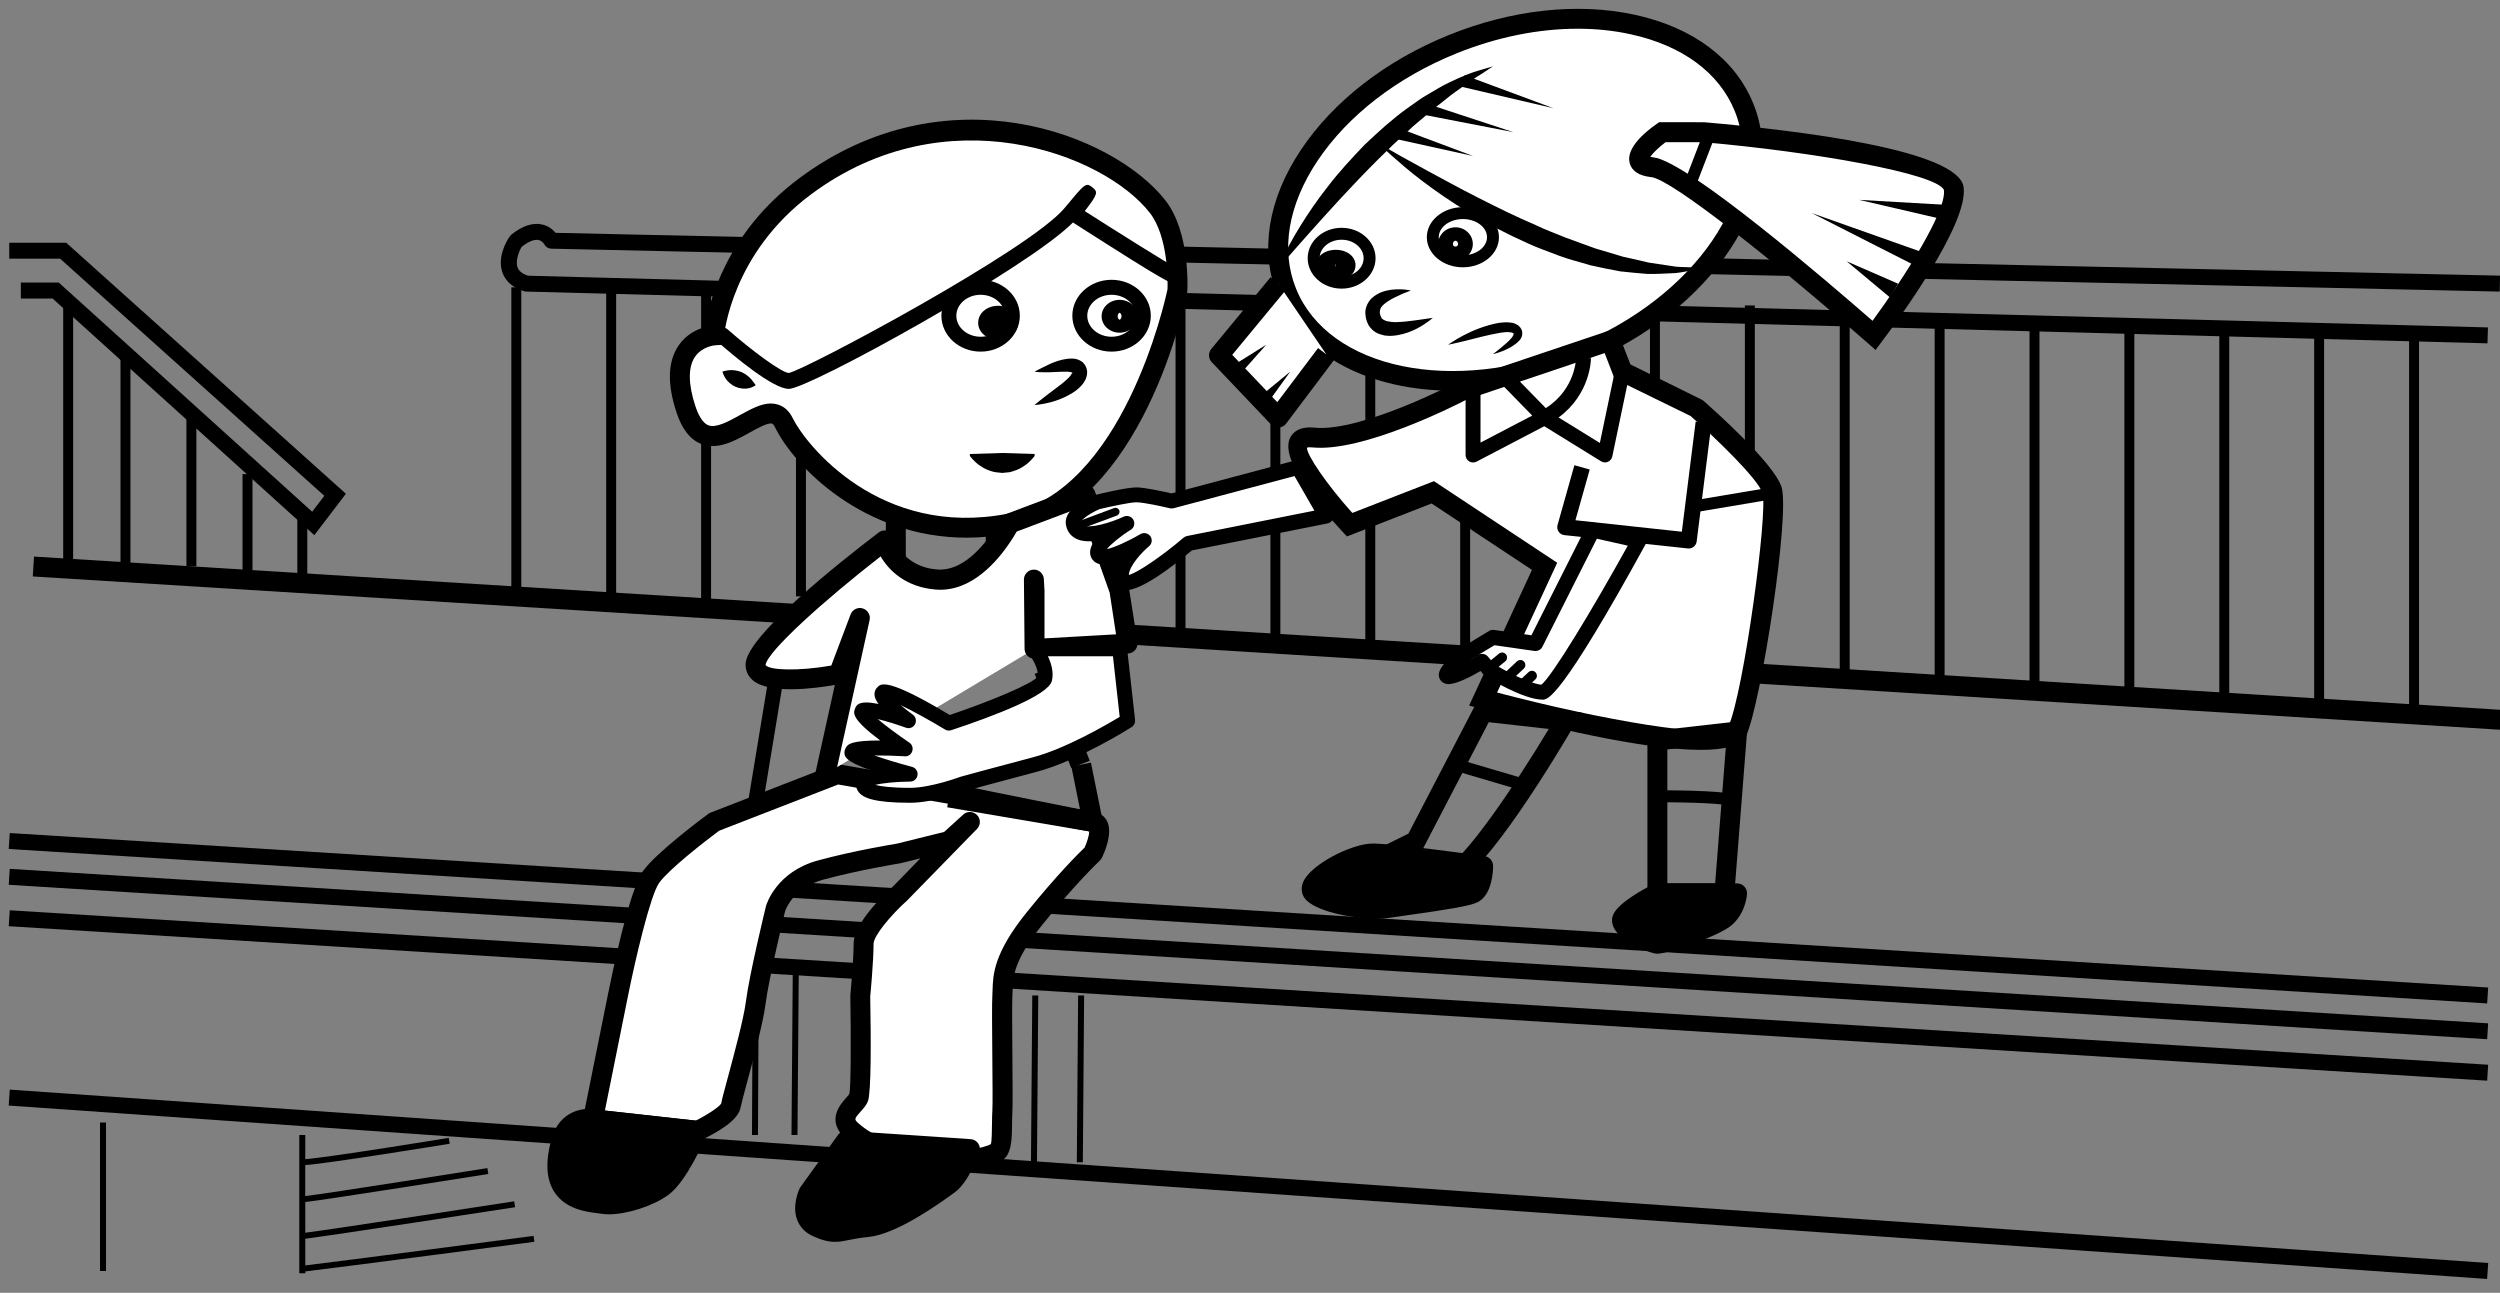 <?xml version="1.0" encoding="UTF-8"?> <!-- Generator: Adobe Illustrator 23.0.6, SVG Export Plug-In . SVG Version: 6.00 Build 0) --> <svg xmlns="http://www.w3.org/2000/svg" xmlns:xlink="http://www.w3.org/1999/xlink" id="Layer_1" x="0px" y="0px" viewBox="0 0 500.45 258.79" style="enable-background:new 0 0 500.45 258.79;" xml:space="preserve"><rect x="0" y="0" width="500.45" height="258.79" fill="#808080" stroke="none"/> <style type="text/css"> .st0{fill:#FFFFFF;} </style> <g> <path d="M497.87,256.02L1.74,221.31l0.22-3.19l496.13,34.71L497.87,256.02z M497.88,216.33L1.75,185.41l0.2-3.19l496.13,30.92 L497.88,216.33z M497.88,208.03L1.75,177.12l0.2-3.19l496.13,30.92L497.88,208.03z M497.88,200.87L1.75,169.95l0.2-3.19 l496.13,30.92L497.88,200.87z"></path> </g> <g> <rect x="252.79" y="-119.72" transform="matrix(0.062 -0.998 0.998 0.062 110.37 375.103)" width="3.99" height="497.09"></rect> </g> <g> <path d="M497.94,68.73L105.35,58.37c-0.14,0-0.29-0.03-0.42-0.07c-3.25-1-4.28-3.02-4.57-4.54c-0.6-3.09,1.45-6.34,2.04-6.82 c2.18-1.74,4.23-2.41,6.09-2.01c1.32,0.29,2.21,1.06,2.73,1.68l389.24,8.57l-0.07,3.19l-390.04-8.59 c-0.59-0.01-1.13-0.35-1.39-0.88c0,0-0.39-0.7-1.17-0.86c-0.85-0.16-2.03,0.31-3.38,1.39c-0.18,0.27-1.32,2.45-0.84,3.99 c0.09,0.3,0.37,1.18,2.11,1.77l392.36,10.35L497.94,68.73z"></path> </g> <g> <path d="M142.34,121.75h-1.99V58.16h1.99V121.75z M161.33,119.38h-1.99V61.15h1.99V119.38z M123.34,119.38h-1.99V58.16h1.99V119.38 z M104.35,119.38h-1.99V57.51h1.99V119.38z"></path> </g> <g> <rect x="177.33" y="61.15" width="3.99" height="58.23"></rect> </g> <g> <path d="M484.24,143.15h-1.99V66.86h1.99V143.15z M465.24,141.88h-1.99v-76.4h1.99V141.88z M427.25,139.6h-1.99V65.24h1.99V139.6z M446.25,139.16h-1.99V67.19h1.99V139.16z M408.26,137.45h-1.99V64.74h1.99V137.45z M389.27,136.37h-1.99V65.47h1.99V136.37z M370.27,135.95h-1.99v-74.8h1.99V135.95z M294.29,131.19h-1.99V61.15h1.99V131.19z M275.3,129.88h-1.99V61.15h1.99V129.88z M256.3,128.82h-1.99V61.15h1.99V128.82z M237.31,127.01h-1.99V61.15h1.99V127.01z M351.28,119.38h-1.99V61.15h1.99V119.38z M332.28,119.38h-1.99V61.15h1.99V119.38z M313.29,119.38h-1.99V61.15h1.99V119.38z M218.32,119.38h-1.99V61.15h1.99V119.38z M199.32,119.38h-1.99V61.15h1.99V119.38z"></path> </g> <g> <path class="st0" d="M349.12,21.5c-6.96-17.21-33.09-22.86-58.36-12.63c-25.28,10.23-40.12,32.46-33.16,49.66 c6.96,17.21,33.09,22.86,58.36,12.64C341.23,60.94,356.08,38.7,349.12,21.5"></path> </g> <g> <path d="M290.97,78.22c-16.47,0-30.3-6.78-35.22-18.94c-3.62-8.95-1.96-19.36,4.68-29.3c6.48-9.71,16.98-17.86,29.58-22.96 c12.59-5.1,25.8-6.55,37.22-4.07c11.69,2.53,20.12,8.85,23.75,17.8l0,0c7.36,18.2-8.01,41.64-34.26,52.27 C307.99,76.54,299.15,78.22,290.97,78.22z M315.82,5.75c-7.87,0-16.22,1.68-24.32,4.96c-11.85,4.8-21.71,12.43-27.76,21.48 c-5.88,8.81-7.41,17.9-4.3,25.59c6.53,16.16,31.55,21.33,55.77,11.54c24.21-9.8,38.59-30.92,32.06-47.07l0,0 c-3.11-7.69-10.53-13.16-20.89-15.4C323.01,6.11,319.47,5.75,315.82,5.75z"></path> </g> <g> <path d="M255.88,53.67c0,0,1.39-3.55,4.38-8.37c1.5-2.41,3.33-5.17,5.54-7.95c2.15-2.83,4.73-5.62,7.36-8.36 c2.75-2.62,5.58-5.18,8.49-7.27c1.46-1.03,2.84-2.08,4.28-2.88c1.42-0.83,2.73-1.65,4.03-2.26c2.58-1.25,4.78-2.15,6.4-2.57 c1.59-0.46,2.5-0.73,2.5-0.73s-0.79,0.53-2.17,1.44c-1.41,0.82-3.28,2.21-5.54,3.81c-1.12,0.8-2.25,1.8-3.51,2.74 c-1.27,0.93-2.45,2.13-3.8,3.19c-1.34,1.07-2.55,2.39-3.93,3.55c-1.34,1.21-2.62,2.54-3.94,3.8c-5.22,5.18-10.16,10.68-13.88,14.84 C258.36,50.87,255.88,53.67,255.88,53.67"></path> </g> <g> <path d="M276.17,28.84c0,0,0.97,0.55,2.67,1.51c1.66,1.01,4.14,2.28,7.02,3.9c2.92,1.57,6.29,3.43,9.96,5.29 c3.67,1.87,7.59,3.81,11.6,5.52c1.96,0.97,4.02,1.68,5.99,2.51c2.01,0.73,3.99,1.46,5.9,2.15c1.95,0.58,3.83,1.14,5.62,1.68 c1.82,0.38,3.54,0.79,5.13,1.17c1.62,0.24,3.1,0.47,4.42,0.66c1.33,0.28,2.49,0.19,3.45,0.26c1.93,0.08,3.06,0.17,3.06,0.17 s-1.07,0.26-3.02,0.6c-0.97,0.14-2.16,0.46-3.53,0.45c-1.37,0.06-2.94,0.16-4.64,0.13c-1.69-0.14-3.53-0.3-5.48-0.52 c-1.91-0.36-3.93-0.74-6.01-1.23c-2.02-0.63-4.17-1.13-6.25-1.91c-2.06-0.82-4.22-1.52-6.26-2.48c-4.11-1.85-8.12-3.91-11.7-6.12 c-3.61-2.15-6.83-4.41-9.5-6.43c-2.68-2.03-4.77-3.9-6.23-5.19C276.93,29.67,276.17,28.84,276.17,28.84"></path> </g> <g> <polygon points="279.1,25.31 294.87,31.23 278.42,27.6 "></polygon> </g> <g> <polygon points="284.85,20.51 302.93,26.45 284.24,22.83 "></polygon> </g> <g> <polygon points="293.18,15.06 310.99,21.67 292.49,17.35 "></polygon> </g> <g> <path class="st0" d="M341.02,26.45c0,0,49.09,4.28,50.09,11.27s-15.96,29.42-15.96,29.42s-37.4-32.91-44.38-33.66 c-6.98-0.75,1.99-7.02,1.99-7.02H341.02z"></path> </g> <g> <path d="M375.45,70.06l-1.61-1.42c-17.9-15.75-39.15-32.73-43.28-33.18c-2.46-0.26-3.92-1.22-4.34-2.84 c-0.76-2.97,3.05-6.16,5.4-7.8l0.51-0.36l9.05,0.01c18.92,1.65,50.83,5.53,51.89,12.97c1.06,7.43-13.42,27.05-16.34,30.9 L375.45,70.06z M330.35,31.4c0.16,0.04,0.37,0.07,0.63,0.1c6.76,0.72,34.94,24.93,43.86,32.72c6.32-8.61,14.89-22.02,14.29-26.21 c-1.53-3.3-26.15-7.62-48.2-9.55h-7.51C332.11,29.43,330.87,30.64,330.35,31.4z"></path> </g> <g> <rect x="334.59" y="30.73" transform="matrix(0.359 -0.933 0.933 0.359 188.237 338.035)" width="11.43" height="2.4"></rect> </g> <g> <polygon points="390.37,44.24 372.16,40.01 390.82,41.08 "></polygon> </g> <g> <polygon points="384.57,53.78 362.69,42.66 385.82,50.85 "></polygon> </g> <g> <polygon points="378.31,59.52 369.67,52.31 379.98,56.8 "></polygon> </g> <g> <polyline class="st0" points="255.88,56.78 244.01,71.12 255.88,83.59 265.46,70.88 "></polyline> </g> <g> <path d="M255.88,85.59c-0.55,0-1.07-0.22-1.45-0.62L242.57,72.5c-0.7-0.73-0.74-1.87-0.09-2.65l11.86-14.35l3.07,2.54l-10.74,12.99 l9.02,9.48l8.16-10.83l3.19,2.4l-9.58,12.71c-0.35,0.47-0.89,0.76-1.48,0.79C255.95,85.58,255.92,85.59,255.88,85.59z"></path> </g> <g> <polygon points="246.34,73.47 253.47,69.01 247.89,75.3 "></polygon> </g> <g> <polygon points="251.12,80.28 258.29,74.39 252.86,81.92 "></polygon> </g> <g> <path d="M268.56,57.78c-3.75,0-6.79-2.73-6.79-6.09c0-3.36,3.05-6.09,6.79-6.09s6.8,2.73,6.8,6.09 C275.36,55.04,272.31,57.78,268.56,57.78z M268.56,47.99c-2.43,0-4.4,1.66-4.4,3.69c0,2.04,1.98,3.7,4.4,3.7 c2.43,0,4.41-1.66,4.41-3.7C272.97,49.65,270.99,47.99,268.56,47.99z M292.84,53.51c-3.98,0-7.22-2.7-7.22-6.02 c0-3.32,3.24-6.02,7.22-6.02s7.22,2.7,7.22,6.02C300.06,50.81,296.82,53.51,292.84,53.51z M292.84,43.85 c-2.66,0-4.83,1.63-4.83,3.63c0,2,2.17,3.63,4.83,3.63c2.66,0,4.83-1.63,4.83-3.63C297.67,45.48,295.5,43.85,292.84,43.85z"></path> </g> <g> <path d="M267.4,56.19c-2.25,0-3.95-1.33-3.95-3.09c0-1.76,1.69-3.09,3.95-3.09c2.25,0,3.95,1.33,3.95,3.09 C271.35,54.86,269.65,56.19,267.4,56.19z M267.4,52.76c-0.03,0.1-0.04,0.22-0.04,0.34s0.02,0.24,0.04,0.34 c0.03-0.1,0.04-0.22,0.04-0.34S267.43,52.86,267.4,52.76z M291.36,52.18c-1.91,0-3.47-1.5-3.47-3.34c0-1.84,1.56-3.34,3.47-3.34 s3.47,1.5,3.47,3.34C294.83,50.68,293.28,52.18,291.36,52.18z M291.36,48.19c-0.28,0-0.52,0.3-0.52,0.65c0,0.69,1.04,0.69,1.04,0 C291.88,48.49,291.64,48.19,291.36,48.19z"></path> </g> <g> <path d="M282.41,58.16c0,0-0.36,0.14-0.98,0.39c-0.62,0.21-1.48,0.63-2.43,1.09c-0.93,0.47-2,1.14-2.53,1.89 c-0.22,0.38-0.26,0.71-0.26,1.1c0.02,0.14,0.14,0.61,0.1,0.5c0.15,0.28,0.37,0.85,0.44,0.7c-0.01,0.09,0.53,0.38,0.98,0.49 c0.54,0.08,1.13,0.19,1.76,0.16c1.25-0.02,2.51-0.18,3.59-0.32c2.24-0.32,3.73-0.53,3.73-0.53s-1.14,1.08-3.22,2.17 c-1.05,0.53-2.33,1.05-3.87,1.3c-0.77,0.12-1.62,0.2-2.54,0.06c-0.95-0.25-1.93-0.43-2.86-1.57c-0.53-0.63-0.48-0.83-0.68-1.21 c-0.28-0.79-0.26-1.08-0.33-1.66c-0.04-1.1,0.48-2.16,1.13-2.88c1.38-1.34,2.86-1.65,4.04-1.84 C280.89,57.73,282.41,58.16,282.41,58.16"></path> </g> <g> <path d="M289.89,69.01c0,0,4.5-3.39,10.23-4.39c0.73-0.08,1.47-0.16,2.3-0.04c0.41,0.04,0.85,0.16,1.31,0.45l0.16,0.09 c0.27,0.23,0.12,0.12,0.2,0.19l0.17,0.18c0.07,0.02,0.36,0.51,0.44,0.82c0.2,1.4-0.65,1.92-1.07,2.35 c-0.51,0.42-1.01,0.73-1.48,0.99c-1.9,0.99-3.29,1.24-3.29,1.24s1.14-0.85,2.64-2.16c0.38-0.32,0.76-0.69,1.09-1.09 c0.35-0.37,0.5-0.95,0.41-0.87c-0.07,0.04,0.19,0.17-0.02,0l-0.19-0.16c0.02,0.02-0.18-0.16,0.03,0.02l-0.06-0.01 c-0.13-0.05-0.31-0.1-0.59-0.12c-0.5-0.06-1.14,0.01-1.76,0.1c-2.53,0.43-5.18,1.15-7.16,1.65 C291.26,68.74,289.89,69.01,289.89,69.01"></path> </g> <g> <path class="st0" d="M292.84,78.13c0,0-19.91,10.45-29.88,9.45c-9.97-1,7.2,17.45,7.2,17.45l16.65-6.48l22.38,14.81l-12.31,26.58 c0,0,47.85,12.96,50.84,6.48s8.48-43.88,6.98-48.37c-1.5-4.49-15.17-16.46-15.17-16.46l-14.74-7.21l-2.4-6.21L292.84,78.13z"></path> </g> <g> <path d="M340.46,150.11c-11.48,0-31.03-4.71-44.09-8.25l-2.28-0.62l12.58-27.16l-20.09-13.29l-16.95,6.6l-0.92-0.99 c-4.82-5.17-12.58-14.49-10.45-18.76c0.54-1.1,1.82-2.34,4.91-2.03c9.33,0.93,28.55-9.13,28.75-9.24l0.29-0.12l31.36-10.56 l2.8,7.26l14.48,7.16c2.35,2.06,14.17,12.57,15.76,17.33c1.79,5.37-4.08,43.37-7.06,49.84C348.6,149.3,345.22,150.11,340.46,150.11 z M299.69,138.63c20.8,5.48,43.81,9.46,46.27,6.88c3.08-6.7,8.02-43.31,6.85-46.83c-0.95-2.86-9.25-10.89-14.4-15.41l-15.2-7.43 l-1.99-5.16l-27.6,9.29c-1.98,1.03-20.72,10.59-30.86,9.6c-0.85-0.09-1.13,0.04-1.13,0.04c-0.14,1.31,3.93,7.36,9.08,13.07 l16.34-6.36l24.67,16.33L299.69,138.63z"></path> </g> <g> <path d="M321.3,92.57c-0.27,0-0.55-0.08-0.79-0.22l-11.38-7.03l-13.56,7.09c-0.46,0.24-1.02,0.22-1.47-0.05 c-0.45-0.27-0.72-0.76-0.72-1.28V78.13h2.99V88.6l10.35-5.41l-5.76-5.9l2.14-2.09l6.34,6.5c5.98-3.84,6.05-9.95,6.05-10.01h2.99 c0,0.32-0.08,7.17-6.48,11.88l8.26,5.1l3.05-14.6l2.93,0.61l-3.49,16.69c-0.1,0.48-0.42,0.88-0.87,1.07 C321.7,92.53,321.5,92.57,321.3,92.57z"></path> </g> <g> <path d="M338.05,109.8c-0.05,0-0.11,0-0.17-0.01l-24.73-2.67c-0.47-0.05-0.89-0.3-1.15-0.69c-0.26-0.39-0.34-0.87-0.21-1.33 l3.37-11.97l3.07,0.86l-2.86,10.15l21.3,2.3l2.77-22.05l3.16,0.4l-2.96,23.6C339.53,109.21,338.85,109.8,338.05,109.8z"></path> </g> <g> <rect x="338.15" y="99.1" transform="matrix(0.986 -0.166 0.166 0.986 -11.853 58.763)" width="15" height="2.39"></rect> </g> <g> <path class="st0" d="M328.12,108.21c0,0-16.66,30.37-19.3,30.36c-3.51-0.01-10.68-4.46-10.68-4.46l-1.44-1.73 c0,0-5.13,3.24-6.81,3.08c-1.68-0.17,2.95-4.26,2.95-4.26l6.02-3.59l8.54,1.22l11.44-22.69L328.12,108.21z"></path> </g> <g> <path d="M308.84,140.06c-0.01,0-0.02,0-0.03,0c-3.83-0.01-10.7-4.21-11.46-4.69c-0.14-0.08-0.26-0.19-0.36-0.32l-0.61-0.73 c-1.97,1.16-5.04,2.76-6.63,2.61c-0.8-0.08-1.41-0.55-1.63-1.25c-0.2-0.63-0.58-1.81,3.74-5.62l6.24-3.76 c0.29-0.18,0.64-0.25,0.98-0.2l7.48,1.07l10.96-21.74c0.31-0.61,1-0.93,1.66-0.78l9.27,2.08c0.46,0.1,0.84,0.41,1.04,0.84 c0.19,0.43,0.18,0.92-0.05,1.33C312.51,139.77,309.83,140.06,308.84,140.06z M299.13,132.96c2.58,1.57,7.13,3.91,9.42,4.1 c2.13-1.66,10.18-14.98,17.3-27.83l-6.19-1.39l-10.92,21.66c-0.29,0.57-0.91,0.87-1.55,0.81l-8.02-1.15l-5.04,3.01 c0.58-0.33,1.18-0.68,1.76-1.05c0.63-0.4,1.47-0.27,1.95,0.31L299.13,132.96z"></path> </g> <g> <path d="M347.03,180.83h-17.25v-34.37l20.13-2.29L347.03,180.83z M333.77,176.84h9.57l2.21-28.16l-11.78,1.34V176.84z"></path> </g> <g> <path d="M345.03,161.07c-3.81-0.48-13.16-0.49-13.26-0.49v-2.39c0.39,0,9.59,0,13.56,0.51L345.03,161.07z"></path> </g> <g> <path d="M331.77,178.83c0,0-5.98,2.99-6.98,4.99c-1,1.99,5.56,5.01,6.98,5.1c1.42,0.09,11.03-3.22,13.41-5.1 c2.38-1.88,2.55-4.99,2.55-4.99H331.77z"></path> </g> <g> <path d="M331.77,190.91c-0.04,0-0.09,0-0.12,0c-1.64-0.11-7-2.4-8.47-4.96c-0.58-1.01-0.64-2.08-0.17-3.02 c1.2-2.4,6.33-5.11,7.87-5.88c0.28-0.14,0.58-0.21,0.89-0.21h15.96c0.55,0,1.07,0.23,1.45,0.62c0.37,0.4,0.57,0.93,0.54,1.48 c-0.01,0.16-0.25,4.02-3.3,6.44C343.87,187.4,334.11,190.91,331.77,190.91z M326.91,184.31c1,0.99,4.01,2.48,5.03,2.63 c1.31-0.09,10-3.08,12.01-4.67c0.52-0.41,0.89-0.92,1.16-1.43h-12.85C329.97,182,327.77,183.45,326.91,184.31z"></path> </g> <g> <path d="M287.08,177.98c-6.08,0-10.91-5-11.15-5.25l-1.86-1.96l7.87-3.9l13.81-26.57l20.84,2.34l-1.54,2.65 c-2.89,4.96-17.68,29.83-24.52,32.13C289.35,177.81,288.19,177.98,287.08,177.98z M281,171.78c2.01,1.39,5.12,2.91,8.25,1.86 c3.69-1.24,13.84-16.15,20.78-27.72l-12.01-1.35l-13.15,25.29L281,171.78z"></path> </g> <g> <rect x="296.66" y="148.21" transform="matrix(0.283 -0.959 0.959 0.283 64.886 396.762)" width="2.4" height="13.54"></rect> </g> <g> <path d="M274.76,170.85c-4.32,0-14.29,5.65-11.8,7.98c2.49,2.33,11.56,3.48,14.41,2.99c2.85-0.49,15.49-1.99,17.5-2.99 c2.02-1,2.02-5.49,2.02-5.49S279.08,170.85,274.76,170.85"></path> </g> <g> <path d="M275.72,183.92c-4.11,0-11.43-1.13-14.12-3.63c-1.01-0.94-1.3-2.3-0.77-3.64c1.39-3.54,9.74-7.79,13.93-7.79 c4.41,0,21.68,2.41,22.41,2.51c0.99,0.14,1.72,0.98,1.72,1.98c0,0.96-0.15,5.8-3.14,7.27c-1.5,0.74-5.97,1.46-14.23,2.62 c-1.69,0.23-3.08,0.43-3.81,0.55C277.2,183.88,276.52,183.92,275.72,183.92z M264.78,177.71c2.45,1.51,9.75,2.59,12.26,2.14 c0.76-0.13,2.19-0.33,3.93-0.57c3.52-0.49,11.75-1.64,13.02-2.24c0.26-0.16,0.57-0.97,0.75-1.98c-4.67-0.63-16.66-2.22-19.98-2.22 C271.76,172.85,266.07,176.04,264.78,177.71z"></path> </g> <g> <path class="st0" d="M235.7,58.16c0,0-8.31,41.72-33.58,46.62c-25.26,4.9-41.55-12.7-45.21-20.18c-3.66-7.49-14.96,11.39-19.61-2.7 c-4.65-14.09,5.65-14.76,5.65-14.76s1.23-17.21,18.28-29.88c28.71-21.31,61.09-7.87,70.48,4.08 C236.31,47.19,235.7,58.16,235.7,58.16"></path> </g> <g> <path d="M193.51,107.63c-20.6,0-34.49-14.18-38.39-22.15c-0.11-0.22-0.33-0.61-0.56-0.68c-0.82-0.25-2.95,0.93-4.51,1.8 c-3,1.67-6.4,3.56-9.7,2.26c-2.2-0.86-3.82-2.93-4.94-6.34c-1.87-5.66-1.74-10.14,0.4-13.31c1.56-2.32,3.81-3.32,5.34-3.75 c0.73-4.65,4.09-18.81,18.89-29.81c29.34-21.78,62.77-8.89,73.23,4.44c5.01,6.38,4.44,17.69,4.41,18.17l-0.04,0.28 c-0.35,1.76-8.87,43.09-35.15,48.19C199.39,107.35,196.38,107.63,193.51,107.63z M154.31,80.77c0.49,0,0.96,0.07,1.44,0.22 c1.27,0.4,2.26,1.32,2.95,2.74c2.59,5.29,17.48,24.06,43.04,19.1c22.97-4.46,31.41-42.28,31.97-44.92 c0.05-1.24,0.24-10.49-3.57-15.34c-9.35-11.9-40.84-23.66-67.72-3.71c-16.06,11.93-17.47,28.26-17.48,28.42l-0.13,1.73l-1.73,0.12 c-0.09,0.01-2.59,0.24-3.99,2.35c-1.37,2.06-1.33,5.45,0.1,9.79c0.49,1.5,1.35,3.38,2.61,3.87c1.55,0.6,4.08-0.8,6.31-2.04 C150.27,81.92,152.32,80.77,154.31,80.77z"></path> </g> <g> <path d="M157.91,77.85c-3.21,0-11.1-6.66-14.35-9.52c-0.66-0.58-0.72-1.59-0.14-2.25c0.58-0.66,1.59-0.72,2.25-0.14 c4.73,4.17,10.78,8.67,12.24,8.72c3.12-0.54,48.2-24.58,55.2-33.02c4.11-4.97,4.27-5.17,5.58-4.12c1.17,0.93,1.06,1.34-1.54,4.74 c6.89,4.39,16.73,10.58,18.43,11.42c0.63,0.13,1.14,0.63,1.25,1.31c0.1,0.62-0.18,1.26-0.7,1.6c-1.11,0.74-1.22,0.8-21.35-12.05 C205.68,53.72,161.84,77.85,157.91,77.85z"></path> </g> <g> <path d="M222.51,70.39c-4.33,0-7.85-3.22-7.85-7.19s3.52-7.19,7.85-7.19c4.33,0,7.86,3.23,7.86,7.19S226.85,70.39,222.51,70.39z M222.51,59.01c-2.68,0-4.86,1.88-4.86,4.2c0,2.31,2.18,4.2,4.86,4.2c2.68,0,4.86-1.88,4.86-4.2 C227.38,60.89,225.2,59.01,222.51,59.01z M196.3,70.39c-4.33,0-7.85-3.22-7.85-7.19s3.52-7.19,7.85-7.19s7.85,3.23,7.85,7.19 S200.63,70.39,196.3,70.39z M196.3,59.01c-2.68,0-4.86,1.88-4.86,4.2c0,2.31,2.18,4.2,4.86,4.2c2.68,0,4.86-1.88,4.86-4.2 C201.16,60.89,198.98,59.01,196.3,59.01z"></path> </g> <g> <path d="M199.8,68.01c-2.24,0-3.99-1.49-3.99-3.4s1.75-3.4,3.99-3.4c2.24,0,3.99,1.49,3.99,3.4S202.04,68.01,199.8,68.01z M224.12,66.6c-1.99,0-3.6-1.48-3.6-3.29s1.61-3.29,3.6-3.29s3.6,1.48,3.6,3.29S226.11,66.6,224.12,66.6z M224.12,62.61 c-0.1,0.01-0.39,0.25-0.39,0.7c0,0.44,0.29,0.69,0.39,0.7c0.1-0.01,0.39-0.26,0.39-0.7C224.51,62.87,224.22,62.62,224.12,62.61z"></path> </g> <g> <path d="M207.11,74.39c0,0,1.21-0.67,3.09-1.55c0.96-0.41,2.09-0.85,3.54-1.03c0.73-0.01,1.6-0.21,2.77,0.54 c0.59,0.37,1,1.15,1.09,1.8c0.01,0.14,0.02-0.13,0.02,0.34v0.06l-0.01,0.12l-0.01,0.25c-0.02,0.21-0.13,0.65-0.25,0.95 c-0.49,1.03-1.08,1.56-1.67,2.07c-0.58,0.5-1.21,0.85-1.8,1.18c-1.18,0.64-2.34,1.06-3.34,1.34c-2.02,0.55-3.44,0.62-3.44,0.62 s0.26-0.26,0.73-0.63c0.49-0.35,1.14-0.94,1.95-1.53c0.78-0.59,1.69-1.28,2.67-2.01c0.47-0.35,0.89-0.77,1.31-1.14 c0.4-0.36,0.74-0.84,0.82-1.03c-0.02-0.02,0.03,0.11,0.06,0l0.02-0.25l0.01-0.12l0-0.06c0.01,0.43,0,0.12,0,0.22 c-0.03,0,0.09,0.12,0.11,0.13c0.06-0.01-0.45-0.23-0.96-0.24c-1.08-0.05-2.25,0.04-3.25,0.08c-1.01,0.06-1.89,0-2.51,0 C207.46,74.48,207.11,74.39,207.11,74.39"></path> </g> <g> <path d="M207.11,91.27c0,0-0.81,1.14-2.03,1.95c-0.61,0.44-1.32,0.8-2.07,1.04c-0.38,0.09-0.77,0.29-1.17,0.29l-1.21,0.12 c-0.81-0.08-1.62-0.12-2.38-0.41c-0.76-0.24-1.47-0.61-2.07-1.04c-1.22-0.81-2.03-1.94-2.03-1.94v-0.4c0,0,3.24-0.1,6.48-0.2 c3.24,0.1,6.48,0.2,6.48,0.2V91.27z"></path> </g> <g> <path d="M144.62,74.39c0,0,0.63-0.22,1.41-0.29c0.77-0.06,1.67,0.08,2.46,0.41c0.78,0.36,1.46,0.9,1.94,1.46 c0.24,0.26,0.43,0.61,0.59,0.77c0.15,0.2,0.25,0.36,0.25,0.36s-0.53,0.43-1.36,0.62c-0.81,0.18-1.82,0.08-2.69-0.3 c-0.86-0.39-1.58-1.04-2.01-1.71C144.78,75.04,144.62,74.39,144.62,74.39"></path> </g> <g> <polygon points="152.61,161.6 149.65,161.12 153.78,136.12 156.73,136.6 "></polygon> </g> <g> <path class="st0" d="M167.55,154.97l-24.6,9.56c0,0-9.97,7.35-12.63,10.99c-2.66,3.64-6.65,23.75-6.65,23.75l-4.99,24.76 l20.94,2.33c0,0,6.31-2.99,6.65-4.99c0.33-1.99,4.31-15.29,4.98-20.61c0.67-5.32,3.99-18.95,3.99-18.95s1.66-5.65,8.98-7.65 c7.31-1.99,15.62-3.32,15.62-3.32l10.09-2.49l4.21-3.83l-13.96,14.3c0,0-7.32,6.55-7.32,10.09c0,3.54-0.66,10.36-0.66,10.36 s0.33,18.78-0.34,20.44c-0.66,1.66-4.65,3.65-1.33,6.65c3.32,2.99,9.85,5.84,15.35,6.23c5.5,0.38,12.91-0.91,13.9-2.24 c0.99-1.33,0.66-5.32,0.83-7.98c0.16-2.66-0.18-20.04,0-23.1c0.18-3.06-0.5-6.82,6.48-15.46c6.98-8.64,11.63-12.96,11.63-12.96 s2.86-5.83,0-6.32c-2.86-0.49-24.6-4.9-24.6-4.9L167.55,154.97z"></path> </g> <g> <path d="M187.82,234.65c-0.76,0-1.45-0.02-2.06-0.06c-5.7-0.4-12.66-3.23-16.55-6.74c-3.9-3.51-0.98-6.79,0.12-8.03 c0.25-0.28,0.62-0.69,0.7-0.85c0.3-1.23,0.34-11,0.19-19.66c0.02-0.3,0.66-6.99,0.66-10.39c0-4.11,6.11-9.9,7.98-11.57l5.39-5.53 l-3.92,0.97c-0.25,0.05-8.46,1.37-15.58,3.31c-6.07,1.66-7.53,6.11-7.59,6.3c0,0.03-3.28,13.47-3.92,18.62 c-0.46,3.63-2.33,10.57-3.69,15.63c-0.62,2.3-1.2,4.47-1.3,5.05c-0.42,2.5-4.45,4.89-7.76,6.46c-0.33,0.16-0.7,0.21-1.07,0.18 l-20.94-2.33c-0.56-0.06-1.06-0.35-1.39-0.81c-0.33-0.45-0.46-1.02-0.34-1.57l4.99-24.76c0.68-3.42,4.22-20.73,6.99-24.53 c2.76-3.77,12.01-10.65,13.06-11.42c0.14-0.11,0.3-0.19,0.46-0.25l24.6-9.56c0.34-0.13,0.71-0.17,1.07-0.11l26.6,4.66 c0.27,0.05,21.79,4.42,24.59,4.9c1.11,0.19,1.99,0.83,2.49,1.79c1.22,2.39-0.48,6.25-1.03,7.37c-0.11,0.22-0.25,0.42-0.43,0.58 c-0.04,0.04-4.65,4.35-11.44,12.76c-5.83,7.21-5.93,10.57-6,13.28l-0.04,1.04c-0.09,1.51-0.04,7.09,0,12.01 c0.04,5.01,0.08,9.74,0,11.09c-0.04,0.71-0.05,1.5-0.06,2.31c-0.03,2.7-0.05,5.26-1.16,6.74 C199.74,233.77,192.6,234.65,187.82,234.65z M194.15,162.54c0.52,0,1.04,0.21,1.44,0.61c0.75,0.78,0.74,2.01-0.01,2.78l-13.96,14.3 c-3.31,2.97-6.75,7.11-6.75,8.7c0,3.59-0.64,10.26-0.67,10.55c0.16,8.52,0.21,19.31-0.47,20.99c-0.31,0.77-0.87,1.41-1.42,2.01 c-1.38,1.55-1.33,1.6-0.43,2.41c2.8,2.52,8.86,5.35,14.16,5.72c5.07,0.37,11.3-0.84,12.31-1.6c0.19-0.41,0.21-2.9,0.23-4.24 c0.01-0.89,0.02-1.75,0.07-2.52c0.08-1.22,0.03-6.1-0.01-10.82c-0.05-5.47-0.09-10.64,0.01-12.28l0.04-0.92 c0.09-3.12,0.21-7.41,6.89-15.67c6.1-7.55,10.41-11.81,11.54-12.9c0.53-1.18,0.92-2.54,0.93-3.23c-3.97-0.72-23.42-4.67-24.28-4.84 l-25.99-4.55l-23.83,9.26c-2.87,2.13-10.01,7.69-11.99,10.41c-1.75,2.39-4.8,15.35-6.31,22.96l-4.56,22.63l18.2,2.02 c2.39-1.2,4.74-2.77,5.09-3.44c0.07-0.58,0.51-2.21,1.34-5.27c1.26-4.67,3.16-11.73,3.59-15.09c0.67-5.37,3.9-18.61,4.03-19.17 c0.11-0.37,2.09-6.84,10.39-9.1c7.33-2,15.49-3.31,15.83-3.37l9.44-2.34l3.84-3.49C193.19,162.71,193.67,162.54,194.15,162.54z"></path> </g> <g> <path d="M169.35,228.36l-7.45,10.3c0,0-2.49,5.11,1.66,6.98c4.16,1.87,4.57,0.5,9.97,0c5.4-0.5,14.07-6.89,16.4-8.58 c2.34-1.69,4.21-7.04,4.21-7.04L169.35,228.36z"></path> </g> <g> <path d="M167.14,248.59c-1.23,0-2.53-0.29-4.39-1.13c-1.56-0.7-2.66-1.85-3.2-3.34c-1.04-2.88,0.4-5.99,0.57-6.33l7.63-10.6 c0.41-0.56,1.07-0.86,1.75-0.82l24.8,1.66c0.62,0.04,1.19,0.37,1.53,0.89c0.34,0.52,0.42,1.17,0.22,1.76 c-0.21,0.61-2.16,6.01-4.93,8.01c-3.04,2.2-11.6,8.41-17.39,8.94c-1.64,0.15-2.79,0.39-3.73,0.58 C168.94,248.43,168.06,248.59,167.14,248.59z M170.32,230.43l-6.8,9.41c-0.05,0.19-0.63,1.84-0.22,2.94 c0.11,0.29,0.34,0.71,1.08,1.05c2.24,1.01,2.84,0.88,4.81,0.48c1.05-0.21,2.34-0.48,4.17-0.65c3.11-0.29,8.23-2.99,15.19-8.04 c0.95-0.69,1.92-2.24,2.69-3.79L170.32,230.43z"></path> </g> <g> <path d="M139.63,226.37c0,0-3.66,8.7-6.98,11.17c-3.32,2.47-9.27,3.95-11.97,3.46c-2.69-0.48-11.86-0.29-8.31-12.63 c1.49-5.17,6.31-4.32,6.31-4.32L139.63,226.37z"></path> </g> <g> <path d="M121.9,243.08c-0.57,0-1.09-0.04-1.57-0.12c-0.22-0.04-0.51-0.07-0.82-0.11c-2.19-0.28-6.26-0.79-8.5-4.17 c-1.7-2.57-1.89-6.23-0.55-10.86c1.57-5.46,6.3-6.17,8.58-5.73l23.47,2.6l-1.03,2.46c-0.4,0.94-3.98,9.29-7.63,12 C130.77,241.42,125.53,243.08,121.9,243.08z M117.87,225.98c-1.02,0-2.84,0.37-3.58,2.93c-1,3.46-0.98,6,0.05,7.56 c1.22,1.85,3.89,2.19,5.66,2.41c0.4,0.05,0.74,0.09,1.03,0.14c1.99,0.36,7.35-0.81,10.43-3.1c1.63-1.21,3.73-4.84,5.21-7.89 l-18.21-2.02C118.34,226,118.13,225.98,117.87,225.98z"></path> </g> <g> <path d="M216.76,232.67l-1.2-0.01l0.26-33.39l1.2,0.01L216.76,232.67z M207.58,232.67l-1.2-0.01l0.26-33.39l1.2,0.01L207.58,232.67 z"></path> </g> <g> <path d="M61.11,254.88h-1.2v-27.67h1.2v4.83c4.83-0.36,28.48-4.22,28.72-4.27l0.19,1.18c-1.03,0.17-24.07,3.93-28.92,4.28v6.2 c3.73-0.4,36.13-5.54,36.46-5.6l0.19,1.18c-1.36,0.21-33.36,5.29-36.62,5.61l-0.02-0.23v6.38c6.01-0.77,41.45-6.23,41.82-6.29 l0.18,1.18c-1.54,0.24-36.4,5.61-42,6.31v5.34c6.21-0.72,45.28-5.86,45.7-5.91l0.16,1.18c-1.7,0.23-40.1,5.27-45.85,5.93V254.88z M21.22,254.43h-1.2v-29.72h1.2V254.43z M159.64,227.21l-1.2-0.01l0.26-33.39l1.2,0.01L159.64,227.21z M151.73,227.21l-1.2-0.01 l0.14-27.93l1.2,0.01L151.73,227.21z"></path> </g> <g> <polygon points="62.92,107.13 10.53,59.76 4.17,59.76 4.17,56.56 11.76,56.56 62.49,102.44 64.92,99.25 12.03,51.78 1.85,51.78 1.85,48.59 13.25,48.59 69.24,98.84 "></polygon> </g> <g> <path d="M61.51,116.66h-1.99v-14.21h1.99V116.66z M50.54,114.71h-1.99v-19.8h1.99V114.71z M26.11,114.51h-1.99V71.7h1.99V114.51z M39.31,113.36h-1.99V82.73h1.99V113.36z M14.64,112.23h-1.99V61.15h1.99V112.23z"></path> </g> <g> <polygon points="221.28,166.99 189.61,161.6 190.28,157.67 216.21,162.08 214.47,153.45 218.38,152.66 220.32,162.23 220.31,162.23 "></polygon> </g> <g> <path class="st0" d="M207.11,129.88L206.98,116l0.13,2.33V129.88l18.62-1.06l-1.61-10.49l-6.81-19.28l-15.19,5.73 c0,0-0.53,1.05-1.49,2.5c-2.29,3.45-7.06,9.19-13.14,8.72c-8.64-0.67-10.38-7.8-10.38-7.8s-25.52,19.43-25.85,24.75 c-0.33,5.32,16.62,1.99,16.62,1.99l4.26-11.28l-6.92,31.3"></path> </g> <g> <path d="M167.17,155.4l-3.9-0.86l3.85-17.43c-4.1,0.72-13.18,1.91-16.47-0.97c-0.97-0.86-1.47-2.03-1.39-3.32 c0.35-5.62,18.74-20.21,26.63-26.22c0.53-0.41,1.23-0.52,1.87-0.29c0.63,0.22,1.11,0.75,1.27,1.41c0.06,0.22,1.58,5.74,8.6,6.28 c5.09,0.41,9.26-4.74,11.32-7.84c0.86-1.3,1.35-2.25,1.37-2.29c0.22-0.45,0.61-0.79,1.08-0.97l15.19-5.73 c0.51-0.19,1.06-0.17,1.55,0.06c0.49,0.23,0.86,0.64,1.04,1.15l6.81,19.28l1.7,10.86c0.09,0.56-0.07,1.12-0.42,1.56 c-0.35,0.44-0.88,0.71-1.44,0.74l-18.62,1.06c-0.54,0.01-1.08-0.17-1.48-0.54c-0.4-0.37-0.62-0.89-0.63-1.43l-0.13-13.87 c-0.01-1.08,0.85-1.98,1.93-2.01c1.04-0.07,2,0.8,2.06,1.88l0.13,2.33l0,9.55l14.32-0.81l-1.27-8.32l-6.03-17l-12.59,4.75 c-0.27,0.48-0.69,1.18-1.23,2c-2.54,3.82-7.82,10.18-14.95,9.61c-5.94-0.46-9.38-3.76-11.05-6.64 c-11.2,8.7-22.72,19.04-23.04,21.74c0.68,1.05,6.47,1.28,13.16,0.11l3.86-10.23c0.37-0.98,1.44-1.51,2.43-1.21 c1,0.3,1.61,1.32,1.38,2.34L167.17,155.4z"></path> </g> <g> <rect x="210.77" y="133.52" transform="matrix(0.932 -0.361 0.361 0.932 -37.511 86.537)" width="3.99" height="20.22"></rect> </g> <g> <path class="st0" d="M265.45,103.29l-27.55,5.49c0,0-12.47,10.6-13.34,7.23c-0.87-3.37,4.49-7.8,4.49-7.8s-8.15,4.81-9.23,2.81 c-1.08-1.99,5.74-6.23,5.74-6.23s-10.02,4.71-10.72-0.08c-0.3-2.1,4.9-4.24,4.9-4.24s5.86-1.41,7.73-1.41 c1.87,0,7.06,1.24,7.06,1.24l25.31-6.73L265.45,103.29z"></path> </g> <g> <path d="M225.4,118.14c-0.27,0-0.51-0.03-0.73-0.1c-0.78-0.24-1.34-0.85-1.55-1.65c-0.34-1.32-0.03-2.69,0.57-3.95 c-1.41,0.47-2.75,0.71-3.69,0.45c-0.84-0.23-1.28-0.76-1.49-1.15c-0.58-1.08-0.27-2.27,0.56-3.44c-1.39,0.14-2.73,0.04-3.77-0.52 c-1.08-0.58-1.75-1.57-1.94-2.85c-0.42-2.94,3.92-5.06,5.81-5.83c0.84-0.22,6.31-1.53,8.3-1.53c1.75,0,5.74,0.89,7.04,1.2 l24.95-6.64c0.66-0.17,1.34,0.11,1.68,0.7l5.61,9.73c0.24,0.42,0.26,0.93,0.07,1.37c-0.2,0.44-0.6,0.76-1.07,0.85l-27.17,5.41 C234.8,113.35,228.59,118.14,225.4,118.14z M229.05,106.71c0.47,0,0.93,0.22,1.23,0.63c0.45,0.64,0.33,1.52-0.27,2.01 c-1.37,1.14-3.95,3.88-4.04,5.75c1.8-0.49,6.51-3.68,10.97-7.47c0.19-0.17,0.43-0.28,0.68-0.33l25.5-5.08l-3.99-6.92l-24.2,6.44 c-0.24,0.06-0.49,0.06-0.73,0.01c-1.4-0.34-5.33-1.2-6.72-1.2c-1.23,0-5.18,0.84-7.38,1.37c-1.66,0.7-3.64,2.04-3.77,2.63 c0.06,0.36,0.24,0.49,0.39,0.58c1.45,0.78,5.76-0.55,8.21-1.7c0.72-0.34,1.57-0.06,1.95,0.64c0.38,0.7,0.15,1.56-0.52,1.98 c-2.03,1.26-3.99,2.88-4.79,3.88c1.44-0.31,4.24-1.55,6.73-3.02C228.53,106.78,228.79,106.71,229.05,106.71z"></path> </g> <g> <path class="st0" d="M224.12,129.88l1.61,14.4c0,0-10.47,6.63-18.62,8.78c-7.75,2.05-14.29,3.84-14.29,3.84s-6.15,2.31-10.64,2.31 s-9.64-0.4-9.31-2.31c0.33-1.92,9.31-1.92,9.31-1.92s-11.63-3.07-11.63-4.4c0-1.33,10.63-0.66,10.63-0.66s-9.14-6.15-8.64-7.48 c0.5-1.33,9.31,1.85,9.31,1.85s-6.32-4.51-5.15-5.67c1.16-1.16,13.25,6.15,13.25,6.15s18.5-6.15,19.16-8.81 c0.67-2.66-1.99-6.07-1.99-6.07H224.12z"></path> </g> <g> <path d="M182.18,160.7c-7.53,0-9.42-1.1-10.23-2.05c-0.48-0.57-0.68-1.29-0.56-2.01c0.09-0.5,0.28-1.64,3.03-2.4 c-5.38-1.87-5.38-2.87-5.38-3.66c0-0.41,0.28-1.02,0.58-1.31c0.31-0.29,1.01-1.06,6.58-1.04c-5.8-4.35-5.37-5.51-5.06-6.32 c0.27-0.73,0.68-1.82,4.72-0.99c-0.46-0.63-0.75-1.23-0.8-1.76c-0.05-0.62,0.15-1.18,0.58-1.6c0.73-0.74,1.96-1.95,14.48,5.57 c7.87-2.66,16.66-6.28,17.59-7.69c0.31-1.32-1.06-3.7-1.78-4.63c-0.35-0.45-0.41-1.06-0.16-1.58s0.77-0.84,1.34-0.84h17.01 c0.76,0,1.4,0.57,1.49,1.33l1.61,14.4c0.06,0.57-0.2,1.13-0.69,1.43c-0.44,0.28-10.76,6.78-19.04,8.96 c-7.74,2.05-14.28,3.83-14.28,3.83C193.08,158.39,186.89,160.7,182.18,160.7z M175.21,157.12c1.01,0.27,3.04,0.59,6.97,0.59 c4.16,0,10.05-2.2,10.11-2.22c0.13-0.04,6.68-1.84,14.44-3.88c6.57-1.73,14.84-6.56,17.41-8.11l-1.35-12.13h-13.02 c0.67,1.41,1.22,3.23,0.79,4.94c-0.71,2.86-11.35,6.94-20.14,9.86c-0.42,0.15-0.87,0.09-1.25-0.14c-2.97-1.8-6.4-3.69-8.88-4.88 c0.73,0.63,1.58,1.29,2.43,1.9c0.61,0.44,0.8,1.25,0.46,1.91c-0.35,0.67-1.13,0.97-1.83,0.71c-1.86-0.67-4.02-1.33-5.65-1.73 c1.62,1.37,4.09,3.2,6.33,4.71c0.56,0.38,0.8,1.08,0.58,1.73c-0.22,0.64-0.82,1.1-1.51,1.01c-2.01-0.12-4.24-0.18-6.06-0.16 c2.13,0.75,4.97,1.6,7.53,2.28c0.73,0.19,1.2,0.89,1.1,1.64c-0.1,0.75-0.73,1.31-1.48,1.31 C179.48,156.47,176.71,156.75,175.21,157.12z"></path> </g> <g> <path d="M298.86,134.12c-0.29,0-0.57-0.12-0.77-0.37c-0.35-0.42-0.29-1.06,0.14-1.4l1.83-1.5c0.42-0.35,1.05-0.29,1.4,0.14 c0.35,0.42,0.29,1.06-0.14,1.4l-1.83,1.5C299.31,134.04,299.09,134.12,298.86,134.12z"></path> </g> <g> <path d="M302.04,136.28c-0.26,0-0.53-0.11-0.73-0.32c-0.38-0.41-0.35-1.04,0.05-1.41l2.31-2.16c0.41-0.37,1.04-0.36,1.41,0.05 c0.38,0.41,0.35,1.04-0.05,1.41l-2.31,2.16C302.52,136.19,302.28,136.28,302.04,136.28z"></path> </g> <g> <path d="M304.35,138.44c-0.26,0-0.53-0.11-0.73-0.32c-0.38-0.41-0.35-1.04,0.05-1.41l2.31-2.16c0.41-0.37,1.04-0.36,1.41,0.05 c0.38,0.41,0.35,1.04-0.05,1.41l-2.31,2.16C304.84,138.35,304.59,138.44,304.35,138.44z"></path> </g> <g> <path d="M216.16,105.91c-0.32,0-0.63-0.2-0.75-0.52c-0.15-0.41,0.06-0.87,0.47-1.03l7.15-2.66c0.42-0.15,0.87,0.06,1.03,0.47 c0.15,0.41-0.06,0.87-0.47,1.03l-7.15,2.66C216.35,105.9,216.26,105.91,216.16,105.91z"></path> </g> </svg> 